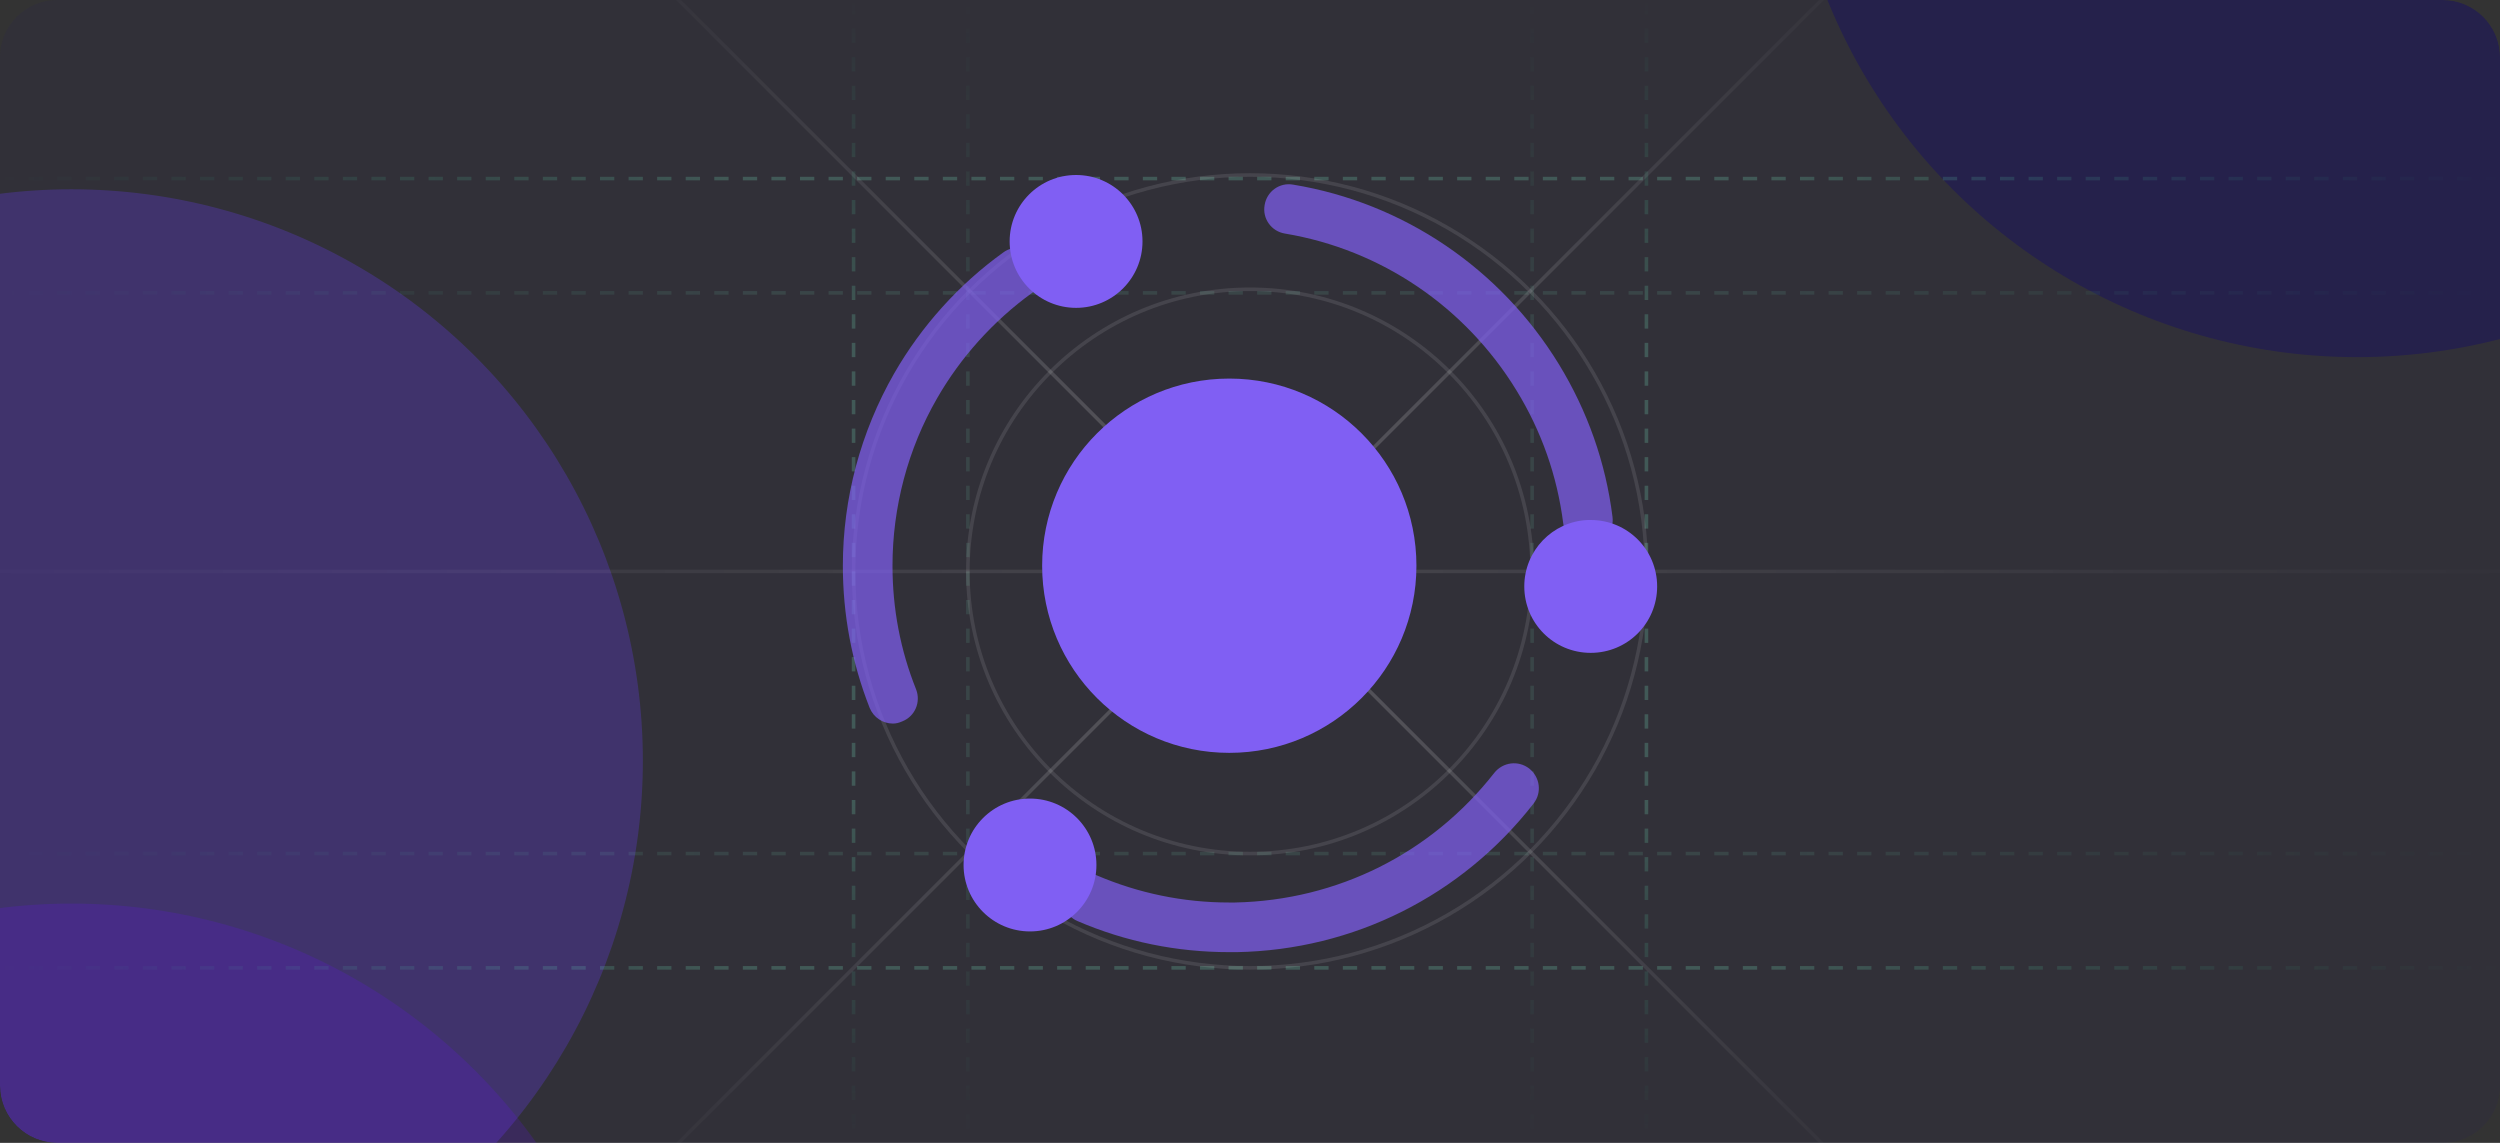 <?xml version="1.0" encoding="utf-8"?>
<!-- Generator: Adobe Illustrator 28.0.0, SVG Export Plug-In . SVG Version: 6.00 Build 0)  -->
<svg version="1.1" id="Layer_1" xmlns="http://www.w3.org/2000/svg" xmlns:xlink="http://www.w3.org/1999/xlink" x="0px" y="0px"
	 viewBox="0 0 700 320" style="enable-background:new 0 0 700 320;" xml:space="preserve">
<rect x="0" y="0" width="700" height="320" fill="#333333" stroke="none"/>
<style type="text/css">
	.st0{clip-path:url(#SVGID_00000098900177907053960390000011711119601606214272_);}
	.st1{opacity:0.12;fill:#231D5D;}
	.st2{opacity:0.8;}
	.st3{fill:#0D0074;fill-opacity:0.4;}
	.st4{fill:#6A3FFF;fill-opacity:0.33;}
	.st5{fill:#C77FFF;fill-opacity:0.52;}
	.st6{fill:#640AFF;fill-opacity:0.22;}
	
		.st7{opacity:0.2;fill:none;stroke:url(#SVGID_00000123411095868240795750000004367060855154009732_);stroke-dasharray:4,4;enable-background:new    ;}
	
		.st8{opacity:0.1;fill:none;stroke:url(#SVGID_00000159455248580945138840000013359216735757552047_);stroke-dasharray:4,4;enable-background:new    ;}
	
		.st9{opacity:0.2;fill:none;stroke:url(#SVGID_00000021833922263906543060000007736298770490665919_);stroke-dasharray:4,4;enable-background:new    ;}
	
		.st10{opacity:0.1;fill:none;stroke:url(#SVGID_00000160874419835647419710000016028335317708744596_);stroke-dasharray:4,4;enable-background:new    ;}
	
		.st11{opacity:0.2;fill:none;stroke:url(#SVGID_00000013171948637632633940000005322125096903995837_);stroke-dasharray:4,4;enable-background:new    ;}
	
		.st12{opacity:0.1;fill:none;stroke:url(#SVGID_00000066497666497602310630000001292582636320348606_);stroke-dasharray:4,4;enable-background:new    ;}
	
		.st13{opacity:0.2;fill:none;stroke:url(#SVGID_00000040551194932289393120000016521241821071226501_);stroke-dasharray:4,4;enable-background:new    ;}
	
		.st14{opacity:0.1;fill:none;stroke:url(#SVGID_00000137829478687940900000000010432062701543520646_);stroke-dasharray:4,4;enable-background:new    ;}
	.st15{opacity:0.1;}
	.st16{fill:none;stroke:url(#SVGID_00000042734279711177161500000013929551700811252386_);}
	.st17{opacity:0.2;}
	.st18{fill:none;stroke:url(#SVGID_00000023960876799873515440000008427288733504576419_);}
	.st19{fill:none;stroke:url(#SVGID_00000070118356333622706780000016828684633343426191_);}
	.st20{fill:none;stroke:#FFFFFF;}
	.st21{fill:#805FF3;}
	.st22{opacity:0.7;}
</style>
<g>
	<defs>
		<path id="SVGID_1_" d="M16,0h668c8.8,0,16,7.2,16,16v288c0,8.8-7.2,16-16,16H16c-8.8,0-16-7.2-16-16V16C0,7.2,7.2,0,16,0z"/>
	</defs>
	<clipPath id="SVGID_00000149381475314002864490000001718427040355425156_">
		<use xlink:href="#SVGID_1_"  style="overflow:visible;"/>
	</clipPath>
	<g style="clip-path:url(#SVGID_00000149381475314002864490000001718427040355425156_);">
		<path class="st1" d="M16,0h668c8.8,0,16,7.2,16,16v288c0,8.8-7.2,16-16,16H16c-8.8,0-16-7.2-16-16V16C0,7.2,7.2,0,16,0z"/>
		<g class="st2">
			<circle class="st3" cx="660" cy="-60" r="160"/>
		</g>
		<g class="st2">
			<circle class="st4" cx="20" cy="213" r="160"/>
		</g>
		<g class="st2">
			<circle class="st5" cx="660" cy="480" r="160"/>
		</g>
		<g class="st2">
			<circle class="st6" cx="20" cy="413" r="160"/>
		</g>
		
			<radialGradient id="SVGID_00000070119968929146313070000014928211617959964851_" cx="-331.166" cy="543.775" r="1" gradientTransform="matrix(398.125 0 0 -182 132195.5 99017)" gradientUnits="userSpaceOnUse">
			<stop  offset="0.349" style="stop-color:#84FFD3"/>
			<stop  offset="0.88" style="stop-color:#18E299;stop-opacity:0"/>
		</radialGradient>
		
			<path style="opacity:0.2;fill:none;stroke:url(#SVGID_00000070119968929146313070000014928211617959964851_);stroke-dasharray:4,4;enable-background:new    ;" d="
			M0,50h700"/>
		
			<radialGradient id="SVGID_00000117640569835137806220000005967472487503696565_" cx="-331.166" cy="543.775" r="1" gradientTransform="matrix(398.125 0 0 -182 132195.5 99049)" gradientUnits="userSpaceOnUse">
			<stop  offset="0.349" style="stop-color:#84FFD3"/>
			<stop  offset="0.88" style="stop-color:#18E299;stop-opacity:0"/>
		</radialGradient>
		
			<path style="opacity:0.1;fill:none;stroke:url(#SVGID_00000117640569835137806220000005967472487503696565_);stroke-dasharray:4,4;enable-background:new    ;" d="
			M0,82h700"/>
		
			<radialGradient id="SVGID_00000096782200940410697470000000370354184705365657_" cx="-330.775" cy="546.824" r="1" gradientTransform="matrix(1.114429e-14 182 182 -1.114429e-14 -99283 60361)" gradientUnits="userSpaceOnUse">
			<stop  offset="0.349" style="stop-color:#84FFD3"/>
			<stop  offset="0.88" style="stop-color:#18E299;stop-opacity:0"/>
		</radialGradient>
		
			<path style="opacity:0.2;fill:none;stroke:url(#SVGID_00000096782200940410697470000000370354184705365657_);stroke-dasharray:4,4;enable-background:new    ;" d="
			M239,0v320"/>
		
			<radialGradient id="SVGID_00000060730845296941312870000009974381889034614161_" cx="-330.775" cy="546.824" r="1" gradientTransform="matrix(1.114429e-14 182 182 -1.114429e-14 -99251 60361)" gradientUnits="userSpaceOnUse">
			<stop  offset="0.349" style="stop-color:#84FFD3"/>
			<stop  offset="0.88" style="stop-color:#18E299;stop-opacity:0"/>
		</radialGradient>
		
			<path style="opacity:0.1;fill:none;stroke:url(#SVGID_00000060730845296941312870000009974381889034614161_);stroke-dasharray:4,4;enable-background:new    ;" d="
			M271,0v320"/>
		
			<radialGradient id="SVGID_00000060024716232818054400000013920279547383257021_" cx="-330.775" cy="546.824" r="1" gradientTransform="matrix(1.114429e-14 182 182 -1.114429e-14 -99061 60361)" gradientUnits="userSpaceOnUse">
			<stop  offset="0.349" style="stop-color:#84FFD3"/>
			<stop  offset="0.88" style="stop-color:#18E299;stop-opacity:0"/>
		</radialGradient>
		
			<path style="opacity:0.2;fill:none;stroke:url(#SVGID_00000060024716232818054400000013920279547383257021_);stroke-dasharray:4,4;enable-background:new    ;" d="
			M461,0v320"/>
		
			<radialGradient id="SVGID_00000034809320280967400690000003809462242967717784_" cx="-330.775" cy="546.824" r="1" gradientTransform="matrix(1.114429e-14 182 182 -1.114429e-14 -99093 60361)" gradientUnits="userSpaceOnUse">
			<stop  offset="0.349" style="stop-color:#84FFD3"/>
			<stop  offset="0.88" style="stop-color:#18E299;stop-opacity:0"/>
		</radialGradient>
		
			<path style="opacity:0.1;fill:none;stroke:url(#SVGID_00000034809320280967400690000003809462242967717784_);stroke-dasharray:4,4;enable-background:new    ;" d="
			M429,0v320"/>
		
			<radialGradient id="SVGID_00000002354028733731992120000008070767872904997558_" cx="-331.166" cy="543.775" r="1" gradientTransform="matrix(398.125 0 0 -182 132195.5 99238)" gradientUnits="userSpaceOnUse">
			<stop  offset="0.349" style="stop-color:#84FFD3"/>
			<stop  offset="0.88" style="stop-color:#18E299;stop-opacity:0"/>
		</radialGradient>
		
			<path style="opacity:0.2;fill:none;stroke:url(#SVGID_00000002354028733731992120000008070767872904997558_);stroke-dasharray:4,4;enable-background:new    ;" d="
			M0,271h700"/>
		
			<radialGradient id="SVGID_00000098910326522250474940000017815731547544229778_" cx="-331.166" cy="543.775" r="1" gradientTransform="matrix(398.125 0 0 -182 132195.5 99206)" gradientUnits="userSpaceOnUse">
			<stop  offset="0.349" style="stop-color:#84FFD3"/>
			<stop  offset="0.88" style="stop-color:#18E299;stop-opacity:0"/>
		</radialGradient>
		
			<path style="opacity:0.1;fill:none;stroke:url(#SVGID_00000098910326522250474940000017815731547544229778_);stroke-dasharray:4,4;enable-background:new    ;" d="
			M0,239h700"/>
		<g class="st15">
			
				<linearGradient id="SVGID_00000140696283602189343810000001241321164346002079_" gradientUnits="userSpaceOnUse" x1="0" y1="162" x2="700" y2="162" gradientTransform="matrix(1 0 0 -1 0 322)">
				<stop  offset="0" style="stop-color:#FFFFFF;stop-opacity:0.1"/>
				<stop  offset="0.5" style="stop-color:#FFFFFF"/>
				<stop  offset="1" style="stop-color:#FFFFFF;stop-opacity:0.1"/>
			</linearGradient>
			<path style="fill:none;stroke:url(#SVGID_00000140696283602189343810000001241321164346002079_);" d="M0,160h700"/>
		</g>
		<g class="st17">
			
				<linearGradient id="SVGID_00000155144262366743057380000003031332200128310950_" gradientUnits="userSpaceOnUse" x1="511" y1="323" x2="189" y2="1" gradientTransform="matrix(1 0 0 -1 0 322)">
				<stop  offset="0" style="stop-color:#FFFFFF;stop-opacity:0.1"/>
				<stop  offset="0.5" style="stop-color:#FFFFFF"/>
				<stop  offset="1" style="stop-color:#FFFFFF;stop-opacity:0.1"/>
			</linearGradient>
			<path style="fill:none;stroke:url(#SVGID_00000155144262366743057380000003031332200128310950_);" d="M511-1L189,321"/>
		</g>
		<g class="st17">
			
				<linearGradient id="SVGID_00000024003760706268220750000002342672129320021899_" gradientUnits="userSpaceOnUse" x1="511" y1="1" x2="189" y2="323" gradientTransform="matrix(1 0 0 -1 0 322)">
				<stop  offset="0" style="stop-color:#FFFFFF;stop-opacity:0.1"/>
				<stop  offset="0.5" style="stop-color:#FFFFFF"/>
				<stop  offset="1" style="stop-color:#FFFFFF;stop-opacity:0.1"/>
			</linearGradient>
			<path style="fill:none;stroke:url(#SVGID_00000024003760706268220750000002342672129320021899_);" d="M511,321L189-1"/>
		</g>
		<g class="st15">
			<circle class="st20" cx="350" cy="160" r="111"/>
		</g>
		<g class="st15">
			<circle class="st20" cx="350" cy="160" r="79"/>
		</g>
	</g>
	<g style="clip-path:url(#SVGID_00000149381475314002864490000001718427040355425156_);">
		<g>
			<circle class="st21" cx="344.2" cy="158.4" r="52.4"/>
			<g class="st22">
				<path class="st21" d="M444.6,152.6c-3.5,0-6.5-2.6-6.9-6.1c-1.7-13.3-6.1-25.8-13.1-37.2c-14.3-23.4-37.9-39.4-64.8-43.9
					c-3.8-0.6-6.4-4.2-5.7-8c0.6-3.8,4.2-6.4,8-5.7c30.9,5.1,58,23.5,74.4,50.3c8,13.1,13.1,27.5,15,42.7c0.5,3.8-2.2,7.3-6,7.8
					C445.2,152.6,444.9,152.6,444.6,152.6z"/>
			</g>
			<g class="st22">
				<path class="st21" d="M250,202.6c-2.8,0-5.4-1.7-6.5-4.4c-5-12.7-7.5-26.1-7.5-39.8c0-18.9,5-37.5,14.4-53.9
					c7.6-13.2,18.1-24.9,30.5-33.8c3.1-2.3,7.5-1.6,9.7,1.6c2.3,3.1,1.6,7.5-1.6,9.7c-10.8,7.8-20,18-26.6,29.5
					c-8.2,14.2-12.5,30.5-12.5,46.9c0,12,2.2,23.6,6.6,34.6c1.4,3.6-0.3,7.6-3.9,9C251.7,202.4,250.9,202.6,250,202.6z"/>
			</g>
			<g class="st22">
				<path class="st21" d="M344.2,266.6c-14.7,0-29-2.9-42.5-8.7c-3.5-1.5-5.2-5.6-3.7-9.1c1.5-3.5,5.6-5.2,9.1-3.7
					c11.7,5,24.2,7.6,37,7.6c0.6,0,1.2,0,1.7,0c28.7-0.6,55-13.8,72.6-36.3c2.4-3,6.7-3.6,9.8-1.2c3,2.4,3.6,6.7,1.2,9.8
					c-20.1,25.8-50.4,41-83.1,41.6C345.8,266.6,345,266.6,344.2,266.6z"/>
			</g>
			<path class="st21" d="M464,164.2c0,10.3-8.3,18.6-18.6,18.6c-10.3,0-18.6-8.3-18.6-18.6c0-10,7.9-18.2,17.8-18.6
				c0.3,0,0.5,0,0.8,0C455.7,145.6,464,153.9,464,164.2z"/>
			<circle class="st21" cx="288.4" cy="242.2" r="18.6"/>
			<circle class="st21" cx="301.3" cy="67.6" r="18.6"/>
		</g>
	</g>
</g>
</svg>
